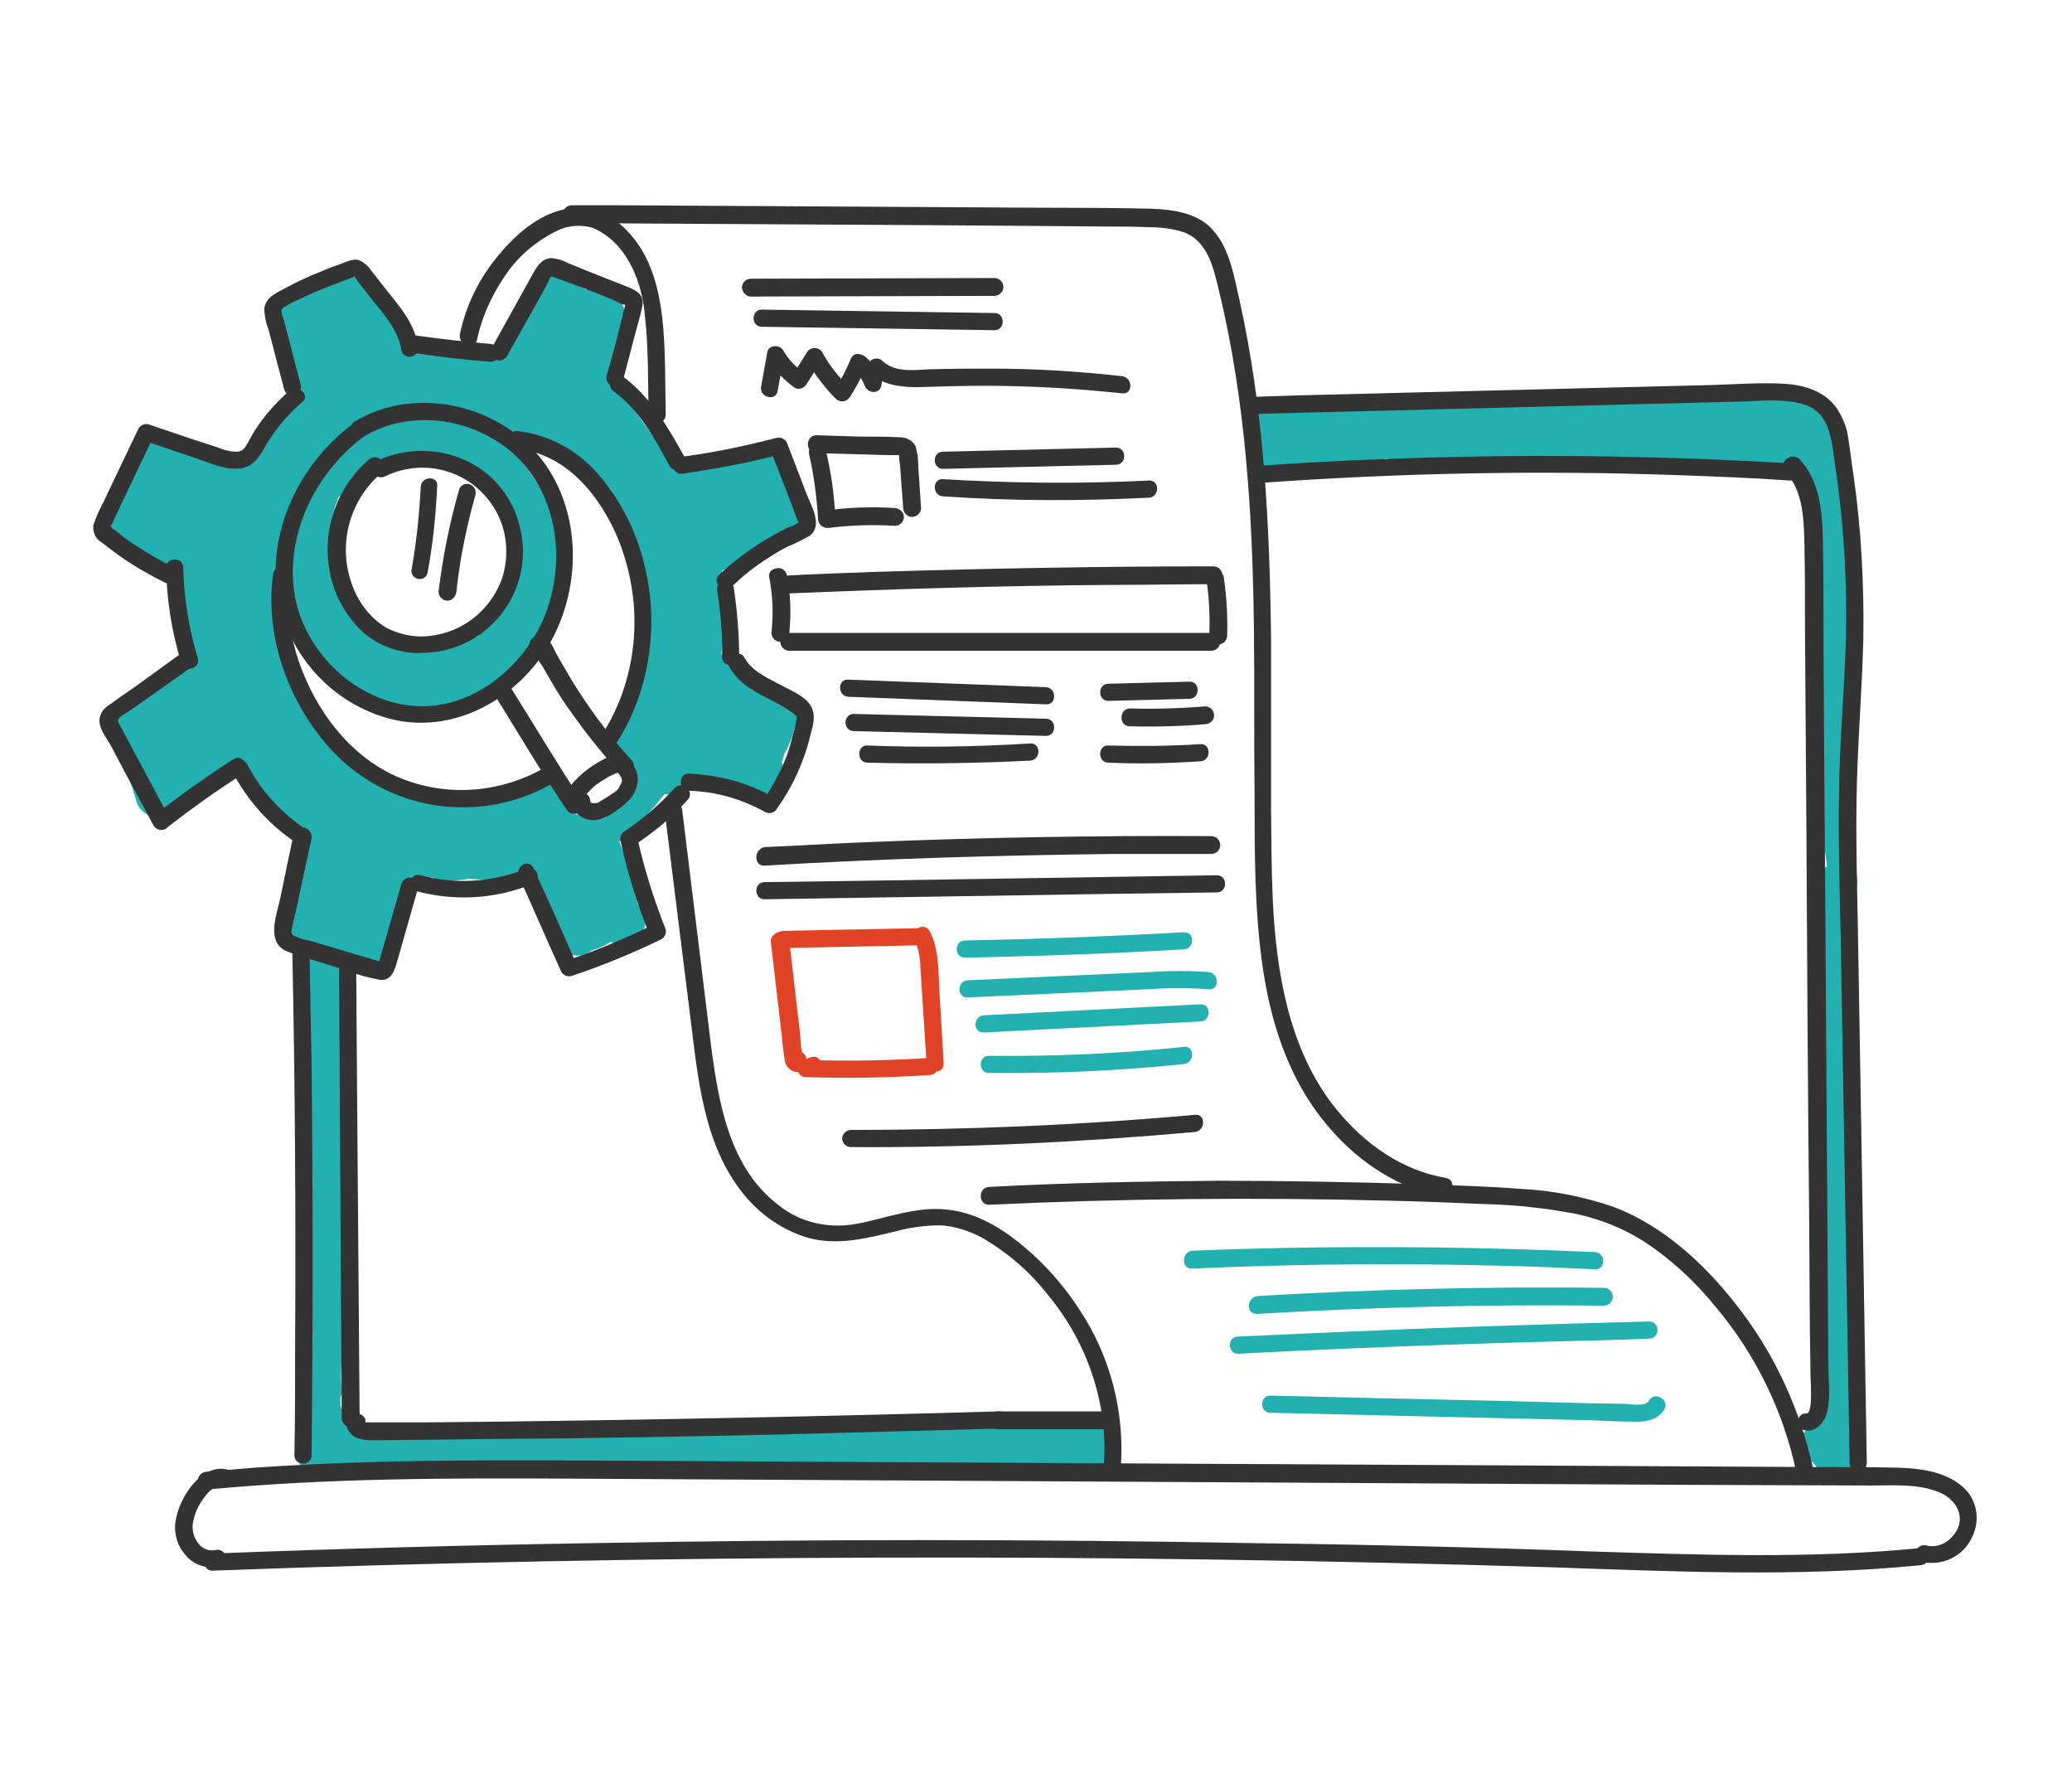 <?xml version="1.0" encoding="utf-8"?>
<!-- Generator: Adobe Illustrator 25.2.1, SVG Export Plug-In . SVG Version: 6.00 Build 0)  -->
<svg version="1.1" id="레이어_1" xmlns="http://www.w3.org/2000/svg" xmlns:xlink="http://www.w3.org/1999/xlink" x="0px"
	 y="0px" viewBox="0 0 301.9 259.1" style="enable-background:new 0 0 301.9 259.1;" xml:space="preserve">
<style type="text/css">
	.st0{fill:#23B0B0;}
	.st1{fill:#333333;}
	.st2{fill:#E14326;}
</style>
<g id="레이어_2_1_">
	<g id="레이어_1-2">
		<path class="st0" d="M161.7,210.5c0-0.3,0-0.6-0.2-0.8l-0.1-0.1c0.1-0.2,0.1-0.4,0.1-0.7c0-1.1-0.9-2.1-2.1-2.1
			c-4.5,0-9.1,0.1-13.6,0.4c-0.4,0-0.7,0.1-1,0.3c-9.2-0.1-18.3,0.2-27.5,0.7c-0.6-0.1-1.2-0.2-1.7-0.4c-0.9-0.3-1.8,0.1-2.3,0.9
			l-0.1,0.1c-16.3,0.2-32.7,0.3-49,0.6l-5.4,0.1c0-0.2-0.1-0.4-0.2-0.5c-0.3-0.5-0.7-0.8-1.3-1c-1-0.2-2-0.4-3-0.3
			c-0.7,0-1.4,0.1-2,0.2c-0.2-0.1-0.4-0.1-0.5-0.1c-0.2,0-0.4,0-0.6,0.1c-0.6-1-1.1-2-1.6-3.1c0-0.1,0-0.3,0-0.4c0-0.3,0-0.6,0-0.8
			c0.1-0.3,0.2-0.6,0.2-0.9c0-0.6-0.1-1.2-0.1-1.9c0.3-13.5,0.4-27.1,0.2-40.6c0-3-0.1-6-0.1-9c0.3-0.2,0.4-0.6,0.5-0.9
			c0-0.2,0-0.4,0.1-0.6l0,0c0-0.1,0-0.1,0-0.2c0.2-1.7,0.1-3.4-0.2-5c0-0.8,0-1.7-0.1-2.5c0-0.8-0.5-1.6-1.3-1.9
			c-0.1-0.3-0.3-0.6-0.5-0.8c0.8,0.3,1.7,0.6,2.6,0.7c0.7,1,1.9,1.4,3.1,1.1c1.3-0.4,2.2-1.6,2.1-2.9c0.1-0.2,0.3-0.3,0.4-0.5
			c1.3-2.1,1.7-4.9,2.4-7.3c0.2-0.6,0.4-1.2,0.5-1.8c1.2,0,2.4-0.2,3.5-0.8c1.5,0.8,3.2,0.5,4.9,0.3c0.1,0,0.3,0,0.4-0.1
			c2.9,0.3,5.9,0.2,8.7-0.4c1.2,3.6,2.8,7,4.8,10.2c0.8,1.4,2.6,1.8,4,1c0.2-0.1,0.3-0.2,0.4-0.3c1-0.3,2-0.7,2.9-1.3
			c0.2,0.1,0.4,0.2,0.6,0.3c0.6,0.2,1.2,0.2,1.8,0c0.9-0.2,1.7-0.8,2.2-1.7c0.8-1.4,0.5-3.1-0.7-4.1c-0.6-3-1.4-5.9-2.5-8.7
			c-0.1-0.1-0.1-0.3-0.2-0.4c2.4-2,4.6-4.3,6.6-6.9c0.1,0,0.3,0,0.4,0c0.6,0,1.1-0.2,1.5-0.6c0.7-0.6,1.4-1.3,2.1-2
			c1,0.4,2,0.7,3.1,0.7c1.1,0.1,2.4-0.1,3.5,0.3c0.5,0.2,0.9,0.5,1.5,0.7c0.1,0.8,0.7,1.5,1.5,1.8c1.1,0.3,2.2-0.4,2.6-1.5l1-2.5
			c0.2-0.5,0.2-1-0.1-1.5c0.1-0.3,0.2-0.6,0.3-1s0.3-0.7,0.5-1c0.3-0.7,0.5-1.3,0.8-2c0.1-0.2,0.2-0.6,0.2-0.8
			c0.1-0.1,0.2-0.1,0.3-0.2c0.9-0.9,1-2.3,0.1-3.3c-0.1-0.1-0.3-0.2-0.4-0.3c-0.5-0.3-1-0.4-1.6-0.3c0,0-0.1,0-0.1-0.1
			c-0.4-0.3-0.7-0.6-1-1c-0.6-1-1.9-1.3-2.8-0.7c0,0-0.1,0.1-0.1,0.1c-0.2,0-0.3,0-0.4,0.1c-1.5-1.4-2.8-3-4-4.7
			c-0.2-0.2-0.3-0.4-0.6-0.6c0.5-4.1,0.5-8.2,0.1-12.2l0.6-0.2c2.4-1.1,4.5-2.5,6.4-4.4c0.8-0.3,1.7-0.8,2.4-1.2
			c1.2,0.1,2.2-0.9,2.2-2c0-0.2,0-0.4-0.1-0.6c-0.6-1.9-1.3-3.7-2.2-5.5c-0.2-0.3-0.4-0.6-0.8-0.8c0.2-0.6,0-1.3-0.4-1.7
			c-0.5-0.7-1.4-1-2.2-0.8l-3.6,1c-0.5-0.2-1-0.3-1.4-0.2c-2.6,0.6-5.2,1-7.8,1.3h-0.1c-2.9-4.4-6-8.6-9.2-12.7
			c-0.1-0.1-0.2-0.2-0.3-0.3c0.6-2.5,1.3-4.9,1.9-7.4c0.1-0.3,0.1-0.7,0-1c0.7-0.9,0.4-2.2-0.5-2.9c-0.1,0-0.1-0.1-0.2-0.1
			c-1.2-0.6-2.5-1-3.7-1.4c-0.3-0.1-0.6-0.1-0.8,0c-1.1-0.6-2.2-1.2-3.2-1.8c-0.3-0.2-0.6-0.4-1-0.5c-1.2-0.3-2.3,0.5-2.6,1.7
			c-0.1,0.3-0.1,0.6,0,0.9c-2.8,2.7-4.9,5.9-6.4,9.4c0,0.1-0.1,0.2-0.1,0.3c-1.3-0.5-2.6-0.8-4-1.1c-2.4-0.4-4.9-0.3-7.3,0.1
			c-0.5-1.2-1.1-2.3-1.9-3.4c-0.8-1.2-1.8-2.2-2.9-3.2c-0.4-0.4-0.9-0.6-1.4-0.6l-0.8-1.6c-0.4-1-1-1.8-1.9-2.4
			c-1.1-0.6-2.5-0.5-3.5,0.2c-1.4,0.7-2.8,1.3-4.2,1.9c-0.7,0.1-1.3,0.4-1.9,0.7c-0.2,0.1-0.4,0.3-0.6,0.5h-0.1l-0.3,0
			c-0.1,0-0.2,0-0.3,0h-0.1l0,0l-0.5,0.2l0,0l-0.1,0l-0.4,0.3l0,0l0,0l0,0L40,44.7l0,0c0,0,0,0,0,0.1c-0.1,0.2-0.2,0.4-0.2,0.6l0,0
			l0,0l-0.1,0.6l0,0v0.1c0,0.1,0,0.2,0,0.3c0,0.1,0,0.2,0,0.3v0.1l0,0c0.1,0.1,0.2,0.4,0.2,0.5c0.1,0.1,0,0,0,0l0,0l0,0
			c0.1,0.1,0.3,0.3,0.3,0.4l0.1,0.1l0,0c0.1,0.1,0.3,0.3,0.4,0.3l0,0c0.1,0.1,0.2,0.1,0.3,0.2c0,0.2,0.1,0.4,0.1,0.6
			c0.8,3,1.6,6,2.3,9c-2.9,2.5-5.3,5.3-7.4,8.5c-0.5-0.2-1.1-0.2-1.7-0.1c-1.1,0.2-2.1,0.4-3.2,0.6l-1.3-0.6
			c-1.2-0.9-2.6-1.7-3.9-2.3c-0.9-0.4-2-0.4-2.9,0.2c-1.5-0.9-3.8-0.7-4.4,1.7c-0.1,0.3-0.1,0.6-0.2,0.8c0,0.2-0.1,0.4-0.1,0.6
			c-0.5,2.6-1.5,5.2-3,7.5c-0.7,1.2-0.5,2.6,0.5,3.6c3.1,2.5,6.2,4.9,9.4,7.3c0.4,0.3,0.8,0.6,1.1,0.9c0,2.9,0.2,5.8,0.6,8.7
			c0,0.2,0.1,0.4,0.1,0.6c-3.1,2.7-6.2,5.5-9.8,7.5c-1.4,0.8-1.8,2.6-1.1,4c1.6,3,2.9,6.2,3.8,9.4c0.5,1.6,2.1,2.5,3.7,2
			c0.7-0.2,1.3-0.7,1.7-1.3c0.1-0.2,0.2-0.3,0.3-0.5c0.4-0.1,0.8-0.2,1.2-0.4c2.7-1.7,5.4-3.4,8.1-5.2c2.5,4,5.3,7.8,9.1,10.4
			c-0.2,0.4-0.2,0.7-0.3,1.1l-0.1,1.6c-1.3,2.1-2,4.7-1.7,7.2c0,0.3,0.1,0.6,0.2,0.8c-0.5,0.6-0.8,1.5-0.7,2.3
			c0.1,1.3,0.9,2.4,2.2,2.8c0.4,0.2,0.8,0.3,1.2,0.5c-0.8,0.5-1.3,1.4-1,2.4c1.9,12.9-1.2,26,0.5,38.9c0,0.2,0.1,0.5,0.2,0.7
			c0,5.5,0.2,11.1,0.4,16.6c-0.3,0.4-0.4,0.8-0.4,1.2c-0.2,3.1-0.1,6.3,0.2,9.4c-0.2,0.5-0.4,1.1-0.5,1.7l-0.1,0.6
			c-0.1,0.2-0.2,0.4-0.3,0.6c-0.2,0.5-0.3,1-0.4,1.5c-0.1,0.3-0.1,0.6,0,0.8c0,0.3,0.1,0.5,0.3,0.8c0.1,0.2,0.3,0.4,0.5,0.6
			c0.2,0.2,0.4,0.3,0.7,0.4l0.6,0.1c0.4,0,0.7-0.1,1.1-0.3l0.3-0.3c0.4,0.2,0.8,0.3,1.2,0.4c1.1,0,2.3,0,3.4-0.1l4.2-0.1
			c5.3-0.1,10.5-0.2,15.8-0.3c10.5-0.1,20.9-0.3,31.4-0.4l17.8-0.2c0.4,0.5,0.9,0.7,1.5,0.7c11.7,0.4,23.4,0.2,35.1-0.6l0.2,0.2
			c0,0.2,0.1,0.4,0.2,0.6c0.1,0.3,0.2,0.5,0.4,0.7c0.2,0.2,0.4,0.4,0.7,0.4c0.3,0.1,0.5,0.2,0.8,0.2c0.6,0,1.1-0.2,1.5-0.6l0.3-0.4
			c0.2-0.3,0.3-0.7,0.3-1.1L161.7,210.5z M43.7,102.1c-0.2-0.4-0.4-0.8-0.8-1c-0.7-2-1.1-4.1-1.3-6.3c-0.4-5.9-0.4-11.9,0.8-17.7
			c0.1-0.6,0.1-1.2-0.1-1.8c0.2-0.6,0.5-1.1,0.7-1.7c1.4-3,3-5.9,4.9-8.6c0.4,0,0.7-0.1,1-0.3c5.1-3.7,11.3-5.5,17.6-5.1
			c0.6,0.2,1.3,0.4,1.9,0.6l0.8,0.3l0.6,0.2c0.5,0.2,1,0.4,1.5,0.7c1,0.5,2,1.1,3,1.7c0.5,0.3,1,0.6,1.5,1l0.7,0.5l0.3,0.2L77,65
			c0.7,0.6,1.7,0.8,2.5,0.4c1.6,0.8,3.2,1.6,4.7,2.6c1.7,1,3.3,2.1,4.8,3.4c0.6,2.1,1.4,4,2.4,5.9c0.6,1.3,1.3,2.5,1.9,3.8
			c0.2,0.4,0.4,0.8,0.6,1.2c-0.4,3.1-0.5,6.3-0.2,9.4c0.1,1.1,0.2,2.2,0.4,3.4c-0.3,0.3-0.4,0.6-0.5,1c-0.5,2-1,4.1-1.5,6.1
			c-0.1,0.6-0.3,1.3-0.6,1.8c-0.2,0.1-0.3,0.2-0.5,0.3c-0.5,0.3-0.9,0.6-1.2,1.1c-1.1,1.7-0.4,3.7,0.9,5c0.6,0.6,1.2,1.2,1.7,1.8
			l0,0c-0.1,0.3-0.1,0.6-0.1,0.9c0,0.4,0.1,0.9,0.3,1.2c-1.1,1-2.2,1.9-3.4,2.8c-0.7,0.5-1.1,1.2-1,2.1L88,119
			c-0.3-0.3-0.7-0.5-1.1-0.6c-0.8-0.2-1.6-0.1-2.3,0.3l-0.2,0.1c-0.1-0.1-0.3-0.1-0.5-0.2l-0.5-0.1c-0.2-0.5-0.5-1-0.9-1.4
			c0.3-1,0-2.1-0.8-2.9c-1.1-1-2.8-1.1-3.9-0.2c-0.6,0-1.2,0.3-1.6,0.8c-1,0.2-1.8,0.7-2.5,1.5c-0.2,0.2-0.3,0.3-0.4,0.5
			c-3,0.1-6-0.2-9-0.8c-3.2-0.7-6.5-2.5-9.8-2.7C51.2,109.3,47.6,105.6,43.7,102.1z"/>
		<path class="st0" d="M78.6,70.9c-2.6-4.3-6.7-8.9-11.9-10c-0.7-0.2-1.4,0-1.9,0.5c-1.1-0.4-2.3-0.7-3.5-0.8
			c-5-0.3-9.5,2.8-12.8,6.3c-0.3,0.3-0.5,0.7-0.6,1.2c-0.3,0.3-0.7,0.7-1,1c-0.3,0.3-0.5,0.7-0.6,1.1c-0.1,0-0.2,0.1-0.3,0.2
			c-0.2,0-0.3,0.1-0.5,0.2c-1.3,0.7-2.1,2-2.3,3.4c-0.4,1.6-0.6,3.2-0.7,4.8c-0.1,1.3-0.1,2.6,0,3.9c-0.4,1.8-0.3,3.7,0.3,5.4
			c0.8,2.3,1.7,4.6,2.9,6.7c0,0,0,0,0,0.1c0,0.1,0.1,0.3,0.2,0.4c2.7,5.4,8.8,8,14.6,8.2c6.3,0.3,12.7-2.2,16.6-7.2
			c2.1-2.6,3.3-5.8,3.6-9.2c0.3-0.3,0.6-0.6,0.7-1C82.4,80.7,81.4,75.4,78.6,70.9z M74.9,84.5c-0.2,0.7-0.5,1.4-0.8,2
			c-1,1.7-2.3,3.1-3.9,4.2c-4.1,2.7-9.2,3.7-14,2.6c-0.4-0.1-0.7-0.1-1.1,0c-3.1-2.7-5.4-6.2-6.6-10.2c0-0.2,0-0.4,0-0.6
			c-0.8-3.3-0.5-6.8,0.8-10c0-0.1,0-0.1,0-0.1c0.3-0.1,0.5-0.3,0.7-0.5c0.5-0.6,1-1.1,1.6-1.6c0.3-0.3,0.6-0.5,0.8-0.7l0.4-0.3
			l0.2-0.2c1-0.7,2.1-1.4,3.2-2c0.7,0.3,1.4,0.3,2.1,0c0.9-0.4,1.8-0.6,2.7-0.7l0.3,0.1c0.9,0.2,1.9,0.3,2.8,0.3
			c0.4,0,0.7-0.1,1-0.3c0.7,0.1,1.5,0.3,2.2,0.5c1.1,0.6,2.1,1.2,3,2c-0.1,0.6,0.2,1.1,0.6,1.5c0.4,0.3,0.8,0.7,1.2,1
			c0.2,0.2,0.4,0.4,0.5,0.6l0.3,0.4c0.3,0.4,0.6,0.8,0.8,1.2c0.1,0.2,0.2,0.5,0.4,0.7l0.1,0.3c0,0.2,0,0.3,0.1,0.5l0.3,1
			c0.1,0.2,0.2,0.4,0.3,0.6c0.1,0.4,0.2,0.7,0.2,1.1v0.1l0.1,0.5c0,0.3,0.1,0.6,0.1,0.9c0,0.3,0,0.4,0,0.6
			C73.9,81.3,73.8,83.2,74.9,84.5z"/>
		<path class="st0" d="M271.3,211.8c-0.1-0.3-0.3-0.7-0.5-0.9l-0.3-0.3c-0.1-0.1-0.1-0.1-0.2-0.2c0-0.7-0.1-1.4-0.2-2.2
			c-0.2-1.4-0.3-2.8-0.4-4.3c-0.2-2.8-0.3-5.6-0.4-8.4c-0.1-5.4,0.2-10.9,0.4-16.3c0.2-5.6,0.3-11.2-0.1-16.8
			c-0.2-2.8-0.5-5.5-0.6-8.3c-0.1-2.8,0-5.3,0.1-8c0.3-5.2,0.7-10.4,0.1-15.6c1-0.4,1.6-1.4,1.4-2.5c-0.8-5-1.3-10.1-1.3-15.2
			c0.2-0.3,0.3-0.6,0.3-1c0.6-6.5,0.8-13.1,0.5-19.6c0.6-3.2,0.5-6.5-0.3-9.7c-0.1-0.3-0.2-0.6-0.5-0.8l0.1-0.6c0-0.3,0-0.7-0.2-0.9
			c0-0.6-0.1-1.2-0.1-1.9c0-0.1,0-0.2,0-0.3c0.4-0.5,0.5-1.2,0.4-1.8c-0.1-0.6-0.2-1.2-0.3-1.7c-0.1-0.3-0.2-0.6-0.4-0.8
			c-0.1-1.2-0.2-2.4-0.4-3.6c0-1.1-0.2-2.3-0.5-3.4c-0.2-1.4-0.5-2.9-0.8-4.3c0-0.2-0.1-0.4-0.2-0.5c0-0.3-0.1-0.6-0.2-0.9
			c-0.2-0.7-0.7-1.3-1.5-1.5c-0.6-0.1-1.1-0.8-1.7-1.1c-0.9-0.4-1.9-0.6-2.9-0.6c-2.1,0-4.3,0.1-6.4,0.2l-10.6,0.4
			c-0.2,0-0.4-0.1-0.6-0.1l-2.2,0.2c-0.2,0-0.4,0.1-0.6,0.2c-9-0.2-18.1-0.1-27.1,0.3c-0.3-0.2-0.7-0.3-1.1-0.3l-13.8,0.7
			c-4.3,0.2-8.8,0.7-13,0h-0.2h-0.1l0,0c-0.2,0-0.4-0.1-0.6-0.1c-2.1-0.2-2.7,2.9-1.2,3.9c-0.1,0.3-0.2,0.5-0.2,0.8
			c0,0.7,0,1.5,0.1,2.2c0,0.1,0,0.3-0.1,0.4c0,0.4,0.1,0.9,0.4,1.2c0.3,1.1,1.5,1.7,2.6,1.5c4-1,8-1.6,12.1-2
			c1.4-0.2,2.8-0.3,4.2-0.5c0.4,0.3,0.8,0.5,1.3,0.4c15.3-0.3,30.6-0.2,45.9,0.5c4.2,0.2,8.4,0.4,12.6,0.6l0.3,0.5
			c0.3,0.6,0.9,1,1.6,1c0.1,0.5,0.1,0.9,0.2,1.3c0,0.2,0.1,0.5,0.2,0.7c0.3,2.2,0.4,4.4,0.6,6.6c-0.3,9.5-0.6,19.1-0.9,28.6
			c-0.1,0.8,0.4,1.5,1.2,1.8c-0.1,5.8,0.2,11.7,1,17.4c-1,0.4-1.6,1.5-1.3,2.5c1,5.2,0.6,10.5,0.3,15.7c-0.2,2.7-0.3,5.3-0.3,8
			s0.3,5.5,0.6,8.2c0.9,10.8,0,21.5-0.1,32.3c0,3,0,6,0.2,9c0.1,1.4,0.2,2.8,0.4,4.2c-0.5,0.2-0.9,0.5-1.2,0.9
			c-0.1,0.1-0.1,0.3-0.2,0.4c-0.5,0.2-0.9,0.5-1.3,0.8c-0.7,0.6-1,1.4-1.1,2.2c0,1,0.5,1.8,1.3,2.3c0.2,0.1,0.4,0.2,0.6,0.3
			c0.4,0.6,1,1.1,1.6,1.4c0.4,0.2,0.9,0.3,1.3,0.3c0.5,0,0.9-0.3,1.2-0.6c0.1-0.1,0.2-0.2,0.3-0.4c0.1,0,0.1,0.1,0.2,0.1
			c0.3,0.1,0.5,0.2,0.8,0.2c0.3,0,0.6,0,0.8-0.2c0.3-0.1,0.5-0.2,0.7-0.4l0.3-0.4c0.2-0.3,0.3-0.7,0.3-1.1L271.3,211.8z"/>
		<path class="st1" d="M34,214.4c-4-2-7.6,3.2-8.3,6.6c-0.5,2,0,4,1.3,5.5c1.2,1.5,3.2,2.1,5,1.7c0.7-0.2,1.1-0.9,0.9-1.5
			c-0.2-0.7-0.9-1.1-1.5-0.9c-1,0.2-2-0.2-2.6-1.1c-0.7-0.9-0.9-2.2-0.6-3.3c0.3-1.4,1-2.6,1.9-3.7c0.6-0.7,1.7-1.7,2.6-1.2
			c0.6,0.3,1.3,0.1,1.7-0.5C34.8,215.5,34.6,214.8,34,214.4L34,214.4z"/>
		<path class="st1" d="M30,217c17.8-1.7,35.8-1.7,53.6-1.6c18,0.1,36,0.2,54.1,0.3l53.8,0.3l54.1,0.3l26.9,0.1c3.3,0,7-0.3,10.1,1
			c2.8,1.2,4.1,4.2,1.7,6.6c-0.9,1-2.4,1.5-3.7,1.1c-0.7-0.1-1.3,0.3-1.5,1c-0.1,0.6,0.2,1.2,0.8,1.4c3,0.7,6.1-0.7,7.4-3.5
			c1.4-2.7,0.7-6-1.8-7.8c-2.5-1.9-5.9-2.3-8.9-2.4c-4.6-0.1-9.2-0.1-13.7-0.1l-56.6-0.3l-56.6-0.3l-56.6-0.3
			c-18.6-0.1-37.4-0.3-56,1c-2.4,0.2-4.7,0.4-7.1,0.6C28.4,214.6,28.4,217.2,30,217L30,217z"/>
		<path class="st1" d="M31,228.8c32.4-1.2,64.9-1.8,97.3-1.9c32.5-0.1,64.9,0.4,97.4,1.4c18,0.6,36.2,1.5,54.2-0.3
			c1.6-0.2,1.6-2.7,0-2.5c-16,1.6-32.2,1-48.2,0.5c-16.2-0.6-32.4-1-48.6-1.2c-32.4-0.6-64.9-0.6-97.3,0
			c-18.2,0.3-36.4,0.8-54.6,1.5C29.4,226.4,29.4,228.9,31,228.8L31,228.8z"/>
		<path class="st1" d="M43.8,56l-2.5-9.6c-0.2-0.3-0.2-0.7-0.3-1.1c0.1-0.3,0.1-0.3,0.3-0.5c0.7-0.4,1.3-0.8,2.1-1.1
			c1.4-0.7,2.8-1.3,4.3-1.9c0.7-0.3,1.4-0.5,2.1-0.8l1.1-0.4c0,0,1-0.3,0.6-0.4c0.2,0,0.6,0.8,0.8,1l0.7,0.9l1.5,1.9
			c1.7,2.1,3.6,4.3,4,7.1c0.2,0.7,0.9,1,1.6,0.8c0.6-0.2,1-0.9,0.8-1.5c-0.5-3.5-3-6.1-5.1-8.8L54,39.3c-0.4-0.6-1-1.1-1.7-1.4
			c-0.9-0.3-1.9,0.3-2.8,0.6s-1.7,0.6-2.6,1c-1.8,0.7-3.5,1.5-5.2,2.4c-1.3,0.7-3.1,1.4-3.2,3.2c0.1,1,0.2,1.9,0.6,2.8l0.7,2.7
			l1.6,6.1C41.8,58.2,44.2,57.6,43.8,56L43.8,56z"/>
		<path class="st1" d="M42.2,56.9c-1.5,1.3-2.9,2.8-4.1,4.4c-0.6,0.8-1.1,1.6-1.6,2.5c-0.5,0.8-0.8,1.9-1.9,2c-1,0-1.9-0.2-2.8-0.6
			l-3.4-1.1l-6.8-2.3c-0.5-0.1-1.1,0.1-1.4,0.6l-3.4,7.1l-1.7,3.6c-0.6,1.1-1.1,2.2-1.5,3.4c-0.1,1,0.3,2,1.2,2.5
			c0.9,0.7,1.8,1.4,2.8,2.1c2,1.4,4.1,2.6,6.3,3.7c1.4,0.7,2.7-1.4,1.3-2.2c-1.8-0.9-3.5-1.9-5.2-3c-0.8-0.5-1.7-1.1-2.4-1.7
			c-0.4-0.3-0.8-0.7-1.2-0.9c-0.2-0.2-0.3-0.4-0.3-0.2c0-0.2,0.4-0.8,0.4-0.9l5.8-12.2L21,64.2l7.4,2.5c2.1,0.7,4.6,1.9,6.8,1.5
			c2.3-0.4,3-2.6,4.2-4.4c1.3-1.9,2.8-3.7,4.6-5.2C45.3,57.7,43.5,55.9,42.2,56.9L42.2,56.9z"/>
		<path class="st1" d="M24.2,82.7c0.1,4.7,0.8,9.3,2.2,13.8c0.5,1.6,2.9,0.9,2.4-0.7c-1.3-4.3-2-8.7-2.1-13.1
			C26.7,81.1,24.2,81.1,24.2,82.7z"/>
		<path class="st1" d="M26.5,95.1l-6.9,5c-1.3,0.9-2.5,1.7-3.7,2.6c-0.9,0.5-1.5,1.5-1.4,2.5c0.1,1.2,1.1,2.4,1.7,3.5l2,3.8l4.2,7.8
			c0.4,0.6,1.2,0.8,1.8,0.4c0.1,0,0.1-0.1,0.2-0.2c3.5-2.7,7.1-5.3,10.9-7.7c1.4-0.8,0.1-3.1-1.3-2.2c-3.9,2.5-7.7,5.2-11.4,8.1
			l2,0.3l-7.1-13.3c-0.1-0.2-0.3-0.5-0.3-0.7c0-0.4-0.2,0.2,0.1-0.3s1.1-0.8,1.5-1.1l3-2.1l6.2-4.4C29.1,96.4,27.8,94.2,26.5,95.1
			L26.5,95.1z"/>
		<path class="st1" d="M33.9,112.5c2.1,4,5.2,7.5,9,10.1c0.6,0.3,1.4-0.1,1.6-0.7c0.2-0.5,0.1-1.1-0.4-1.4c-3.4-2.4-6.2-5.5-8.1-9.2
			c-0.4-0.6-1.1-0.8-1.7-0.4C33.8,111.1,33.6,111.9,33.9,112.5L33.9,112.5z"/>
		<path class="st1" d="M42.8,121.4l-2,9.6c-0.5,2.3-2,6.1,0.8,7.5c1.4,0.6,2.8,1,4.2,1.4l4.8,1.5c1.5,0.6,3,1,4.6,1.3
			c1.7,0.3,2.2-1.1,2.6-2.4l3.1-10.9c0.2-0.7-0.2-1.4-0.9-1.5c-0.6-0.2-1.3,0.2-1.5,0.8l-2.9,10.1c-0.1,0.4-0.2,0.7-0.3,1.1
			c-0.2,0.4-0.2,0.5,0.1,0.2l-0.6-0.2l-2.4-0.7l-5-1.5l-2.4-0.7c-0.8-0.1-1.5-0.4-2.2-0.7c-0.5-0.3-0.3-0.9-0.2-1.4
			c0.2-0.8,0.4-1.8,0.6-2.6l2.2-10.2C45.6,120.5,43.2,119.8,42.8,121.4L42.8,121.4z"/>
		<path class="st1" d="M60.6,129.8c5.6,1.5,11.5,1.2,16.9-1c0.6-0.2,1-0.9,0.8-1.5c-0.2-0.7-0.9-1-1.5-0.8c-4.9,2-10.4,2.4-15.5,1
			c-0.7-0.2-1.4,0.2-1.5,0.9C59.5,129,59.9,129.7,60.6,129.8L60.6,129.8z"/>
		<path class="st1" d="M75.6,127.7c2.1,4.6,4.1,9.3,6.2,13.9c0.3,0.5,0.9,0.7,1.4,0.6c4.5-1.5,8.9-3.3,13.2-5.4
			c0.5-0.3,0.7-0.9,0.6-1.4c-1.7-4.3-3.1-8.7-4.1-13.2c-0.4-1.6-2.8-0.9-2.4,0.7c1,4.5,2.4,8.9,4.1,13.2l0.6-1.4
			c-4.1,2-8.3,3.8-12.6,5.2l1.4,0.6c-2-4.7-4.1-9.3-6.2-13.9C77.1,124.9,75,126.2,75.6,127.7L75.6,127.7z"/>
		<path class="st1" d="M92.3,123.2c2.9-1.9,5.6-4.1,7.9-6.7c0.5-0.5,0.4-1.3-0.1-1.8c-0.5-0.4-1.2-0.4-1.7,0
			c-2.2,2.4-4.7,4.6-7.4,6.4c-0.6,0.3-0.8,1.1-0.5,1.7C90.8,123.4,91.6,123.6,92.3,123.2C92.2,123.2,92.3,123.2,92.3,123.2
			L92.3,123.2z"/>
		<path class="st1" d="M104.5,86.1c0.5,3.2,0.8,6.4,0.7,9.6c0,1.6,2.5,1.6,2.5,0c0-3.4-0.3-6.8-0.8-10.2c-0.2-0.6-0.9-1-1.5-0.8
			C104.7,84.9,104.3,85.5,104.5,86.1L104.5,86.1z"/>
		<path class="st1" d="M106.3,97.2c2.1,3.7,6.3,4.4,9.4,6.8c0.5,0.4,0.4,0.5,0.3,1.1c-0.1,0.6-0.2,1.1-0.4,1.7
			c-0.3,1.1-0.6,2.3-1,3.4c-0.9,2.3-2.1,4.5-3.5,6.5l1.7-0.5c-3.8-2.2-8-3.3-12.4-3.5c-1.6-0.1-1.6,2.5,0,2.5
			c3.9,0.1,7.7,1.2,11.1,3.1c0.6,0.3,1.4,0.1,1.7-0.5c1.5-2.1,2.8-4.5,3.7-6.9c0.5-1.3,0.9-2.6,1.2-3.9c0.3-1.1,0.7-2.4,0.3-3.6
			c-0.6-1.9-3.4-2.9-5-3.8c-1.9-1-3.9-1.9-5-3.9C107.6,94.5,105.4,95.7,106.3,97.2L106.3,97.2z"/>
		<path class="st1" d="M99.5,69c4.8-0.7,9.6-1.6,14.2-2.8l-1.5-0.8l2.5,6.4l1.2,3.2c0.1,0.3,0.2,0.6,0.3,0.8c0,0.1,0.1,0.2,0.1,0.3
			c0.1,0.2,0.1,0.2-0.1,0.1c-0.4,0.3-0.9,0.5-1.3,0.6c-3.7,1.8-7.1,4.1-10.1,6.9c-1.2,1.1,0.6,2.9,1.8,1.8c1.6-1.6,3.4-3,5.3-4.2
			c0.9-0.6,1.9-1.2,2.9-1.7c1.1-0.4,2.1-1,3.1-1.5c2.1-1.5,0.3-4.4-0.4-6.2l-2.8-7.3c-0.2-0.6-0.9-1-1.6-0.8
			c-4.7,1.2-9.4,2.2-14.2,2.8c-0.7,0.2-1,0.9-0.8,1.5C98.3,68.8,98.9,69.1,99.5,69L99.5,69z"/>
		<path class="st1" d="M60.2,51.4c3.8,0.6,7.5,1,11.3,1.3c0.7,0,1.3-0.6,1.3-1.3c0-0.7-0.6-1.2-1.3-1.3c-3.6-0.3-7.1-0.7-10.7-1.2
			c-0.7-0.2-1.3,0.2-1.6,0.8C59.2,50.5,59.5,51.2,60.2,51.4L60.2,51.4z"/>
		<path class="st1" d="M73.8,52l4.6-8.2l1.1-2c0.2-0.3,0.6-1.4,0.8-1.5s0.8,0.3,1,0.3l1.1,0.4l2.2,0.8l4.3,1.7L90,44
			c0.3,0.2,0.7,0.4,1.1,0.4l0.3,0.1c-0.2-0.6-0.3-0.6-0.3-0.1c-0.1,0.4-0.2,0.8-0.3,1.2c-0.7,3-1.5,6-2.4,9.1
			c-0.2,0.7,0.2,1.4,0.9,1.5c0.7,0.2,1.4-0.2,1.5-0.9c0.5-1.9,1-3.8,1.5-5.7c0.4-1.7,1-3.4,1.3-5.1c0.3-2-1.5-2.4-2.9-3l-5.3-2.1
			l-2.7-1.1c-0.7-0.4-1.5-0.6-2.3-0.7c-1.7,0-2.4,1.7-3.1,2.9l-5.6,10.1c-0.4,0.6-0.2,1.4,0.4,1.7C72.6,52.7,73.4,52.5,73.8,52
			L73.8,52z"/>
		<path class="st1" d="M89.4,57c3.7,2.7,6,6.8,8.1,10.8c0.8,1.4,2.9,0.2,2.2-1.3c-2.4-4.3-4.9-8.7-9-11.7c-0.6-0.3-1.3-0.1-1.7,0.5
			C88.7,55.9,88.9,56.6,89.4,57L89.4,57z"/>
		<path class="st1" d="M42.6,139.1C43,158,43.1,177,43,196c0,5.3,0,10.7-0.1,16c0,1.6,2.5,1.6,2.5,0c0.2-19,0.2-37.9,0-56.9
			c-0.1-5.4-0.2-10.7-0.3-16C45.1,137.5,42.6,137.5,42.6,139.1L42.6,139.1z"/>
		<path class="st1" d="M49.4,140.7l0.3,51.3l0.1,14.6c0,0.7,0.6,1.3,1.3,1.3s1.3-0.6,1.3-1.3L52,155.2l-0.1-14.6
			c0-0.7-0.6-1.3-1.3-1.3S49.4,140,49.4,140.7L49.4,140.7z"/>
		<path class="st1" d="M50.8,206.4c-0.6,0.9-0.3,2,0.5,2.6c0,0,0.1,0.1,0.1,0.1c1.1,0.8,2.4,0.7,3.7,0.7l9.6-0.1
			c6.5-0.1,13.1-0.1,19.6-0.2c13.1-0.2,26.1-0.4,39.2-0.8c7.4-0.2,14.7-0.4,22.1-0.6c1.6,0,1.6-2.6,0-2.5
			c-24.5,0.7-48.9,1.2-73.4,1.5l-10.4,0.1h-5h-2.5c-0.3,0-0.7,0-1,0c-0.1,0-0.3-0.1-0.4-0.2c-0.3-0.3-0.3-0.1,0.1,0.6
			C54,206.4,51.8,205.2,50.8,206.4L50.8,206.4z"/>
		<path class="st1" d="M96.8,117.8l3.8,30.5c1.1,8.8,1.9,18.4,7.7,25.6c2.4,3,5.7,5.3,9.4,6.4c4.3,1.2,8.5,0.1,12.7-0.9
			c2.2-0.6,4.4-0.9,6.6-0.9c2.1,0.1,4.2,0.8,6.1,1.8c3.6,2.1,6.8,4.8,9.4,8.1c5.9,7,9.1,16.2,8.3,25.4c-0.2,1.6,2.4,1.6,2.5,0
			c0.6-8.1-1.5-16.2-6-23c-2.2-3.4-4.9-6.5-8-9.1c-3.3-2.8-7.1-5.1-11.4-5.5c-4.5-0.5-8.8,1.3-13.2,2.1c-4,0.7-8.1-0.2-11.2-2.7
			c-7.2-5.4-8.8-14.9-9.9-23.3c-1.4-11.4-2.8-22.8-4.2-34.3C99.2,116.2,96.6,116.2,96.8,117.8L96.8,117.8z"/>
		<path class="st1" d="M145.3,208.2h15.8c0.7,0,1.3-0.6,1.3-1.3c0-0.7-0.6-1.3-1.3-1.3h-15.8c-0.7,0-1.3,0.6-1.3,1.3
			C144.1,207.6,144.6,208.2,145.3,208.2z"/>
		<path class="st1" d="M144.1,175.5c19.3-0.9,38.7-1.1,58-0.6c4.8,0.1,9.6,0.3,14.3,0.5c4.4,0.1,8.8,0.6,13.1,1.4
			c4.2,0.9,8.2,2.6,11.7,5.2c3.3,2.4,6.2,5.2,8.8,8.4c5.8,6.9,9.8,15.1,11.7,23.9c0.4,1.6,2.8,0.9,2.4-0.7
			c-1.8-8-5.2-15.6-10.1-22.2c-4.9-6.6-11.3-12.8-19.2-15.7c-4.2-1.4-8.7-2.3-13.1-2.5c-4.8-0.4-9.6-0.5-14.4-0.7
			c-9.9-0.3-19.8-0.5-29.7-0.5c-11.2,0.1-22.3,0.3-33.5,0.9C142.5,173,142.5,175.5,144.1,175.5L144.1,175.5z"/>
		<path class="st1" d="M69.5,49.5c0.7-3.3,2.1-6.4,4-9.2c1.9-2.9,4.6-5.2,7.7-6.7c1.6-0.8,3.5-0.9,5.2-0.4c1.6,0.7,3,1.8,4.1,3.2
			c2.2,2.8,3.2,6.4,3.5,9.9c0.5,4.7,0.4,9.4,0.5,14.1c0,1.6,2.5,1.6,2.5,0c-0.1-4.7,0-9.5-0.5-14.1c-0.5-4.1-1.5-8.2-4.1-11.5
			s-6.1-5.3-10.2-4.3c-3.8,0.8-7.1,3.7-9.5,6.6c-2.8,3.3-4.8,7.3-5.7,11.6C66.8,50.4,69.2,51.1,69.5,49.5z"/>
		<path class="st1" d="M210.7,171.6c-6.4-1.1-11.8-4.9-15.9-9.9c-4.6-5.6-7-12.6-8.2-19.6c-1.4-7.9-1.3-16-1.4-24
			c0-8.4,0-16.7,0-25.1c-0.2-16.5-1-33.1-4.6-49.3c-0.8-3.4-1.4-7.4-3.8-10.1c-2.2-2.6-5.9-3.1-9.2-3.2c-8.6-0.2-17.2-0.1-25.8-0.2
			l-52-0.3l-6.5,0c-0.7,0-1.3,0.6-1.3,1.3c0,0.7,0.6,1.3,1.3,1.3l52,0.3l25.9,0.2c2.1,0,4.1,0,6.2,0.1c1.7,0,3.4,0.2,5,0.7
			c3.6,1.3,4.4,5.2,5.2,8.5c3.9,16.1,4.9,32.7,5.1,49.1c0.1,8.3,0,16.6,0.1,24.9c0,8,0,16.1,1.1,24c1,7.3,3.1,14.5,7.2,20.6
			c3.6,5.3,8.5,9.7,14.5,12.1c1.5,0.6,3,1,4.6,1.2C211.6,174.3,212.3,171.9,210.7,171.6L210.7,171.6z"/>
		<path class="st1" d="M109.4,43.2l35.5-0.1c0.7,0,1.3-0.6,1.3-1.3c0-0.7-0.6-1.3-1.3-1.3l-35.5,0.1c-0.7,0-1.3,0.6-1.3,1.3
			C108.2,42.6,108.7,43.2,109.4,43.2z"/>
		<path class="st1" d="M111,47.6l33.9,0.5c1.6,0,1.6-2.5,0-2.5L111,45.1C109.4,45.1,109.4,47.6,111,47.6z"/>
		<path class="st1" d="M113.3,57l0.9-5l-2.3,0.3c1,1.7,2.4,3.1,3.9,4.2c0.6,0.3,1.3,0.1,1.7-0.5l2.2-3.5h-2.2c1.2,2,2.6,3.9,4.3,5.6
			c0.5,0.5,1.3,0.5,1.8,0c0.1-0.1,0.1-0.1,0.2-0.2c0.9-1.4,1.7-2.9,2.4-4.5l-2,0.3c0.8,0.6,1.4,1.5,1.8,2.5c0.4,1.1,2.1,1.3,2.4,0
			l0.5-2.4l-2.1,0.6c1.9,1.7,4.4,2,6.9,2c3.3-0.1,6.6-0.2,9.8-0.2c6.7,0,13.4,0.4,20,1.1c1.6,0.2,1.6-2.3,0-2.5
			c-6.3-0.7-12.6-1.1-18.8-1.1c-3.1,0-6.2,0-9.3,0.1c-2.2,0.1-5,0.5-6.8-1.2c-0.5-0.5-1.3-0.5-1.8,0c-0.1,0.1-0.2,0.3-0.3,0.5
			l-0.5,2.4h2.4c-0.4-1.4-1.3-2.7-2.4-3.6c-0.6-0.4-1.6-0.6-2,0.3c-0.6,1.5-1.4,3-2.3,4.5l2-0.3c-1.5-1.5-2.9-3.2-3.9-5.1
			c-0.4-0.6-1.2-0.8-1.8-0.4c-0.2,0.1-0.3,0.2-0.4,0.4l-2.2,3.5l1.7-0.5c-1.2-0.9-2.3-2-3-3.3c-0.5-0.8-2.1-0.8-2.3,0.3l-0.9,5
			C110.6,57.9,113,58.5,113.3,57L113.3,57z"/>
		<path class="st1" d="M118.9,66l10.6,0.3h1.2c0.1,0,0.3,0,0.4,0c-0.2,0,0-0.3-0.1-0.1c0,0.4,0,0.8,0.1,1.2l0.1,1.2l0.4,5.4
			c0,0.7,0.6,1.3,1.3,1.3c0.7,0,1.3-0.6,1.3-1.3l-0.4-6c0-1-0.1-2-0.4-3c-0.4-0.8-1.3-1.3-2.2-1.3c-2-0.1-3.9-0.1-5.9-0.1l-6.3-0.2
			C117.3,63.4,117.3,66,118.9,66L118.9,66z"/>
		<path class="st1" d="M117.9,66.2c0.7,3.1,1.1,6.2,1.3,9.4c0,0.7,0.6,1.3,1.3,1.3c0.1,0,0.2,0,0.3,0c3.2-0.4,6.4-0.5,9.6-0.3
			c0.7,0,1.3-0.6,1.3-1.3c0-0.7-0.6-1.2-1.3-1.3c-3.4-0.2-6.9-0.1-10.3,0.4l1.6,1.2c-0.1-3.4-0.6-6.8-1.4-10.1
			C119.9,64,117.5,64.6,117.9,66.2L117.9,66.2z"/>
		<path class="st1" d="M137.4,68.3l25.2-0.6c1.6,0,1.6-2.5,0-2.5l-25.2,0.6C135.8,65.8,135.8,68.3,137.4,68.3z"/>
		<path class="st1" d="M137.4,72.3c10,0.7,20,0.7,30,0.2c1.6-0.1,1.6-2.6,0-2.5c-10,0.5-20,0.4-30-0.2
			C135.8,69.7,135.8,72.2,137.4,72.3z"/>
		<path class="st1" d="M112.1,84.2c0.5,2.6,0.6,5.3,0.3,8c0,0.7,0.6,1.3,1.3,1.3c0.7,0,1.2-0.6,1.3-1.3c0.3-2.9,0.2-5.8-0.4-8.6
			c-0.2-0.6-0.9-1-1.5-0.8C112.3,82.9,111.9,83.6,112.1,84.2L112.1,84.2z"/>
		<path class="st1" d="M113.7,86.5c16.4-0.7,32.7-1.2,49.1-1.3c4.7,0,9.3-0.1,14-0.1c0.7,0,1.3-0.6,1.3-1.3c0-0.7-0.6-1.3-1.3-1.3
			c-16.4,0-32.7,0.3-49.1,0.8c-4.7,0.2-9.3,0.3-14,0.6C112.1,84.1,112.1,86.6,113.7,86.5z"/>
		<path class="st1" d="M175.8,84.6c0.4,2.6,0.5,5.3,0.4,8c0,0.7,0.6,1.3,1.3,1.3c0.7,0,1.3-0.6,1.3-1.3c0.1-2.9-0.1-5.8-0.5-8.6
			c-0.2-0.7-0.9-1-1.6-0.8C176.1,83.3,175.7,84,175.8,84.6L175.8,84.6z"/>
		<path class="st1" d="M115,94.8h47.9h13.6c0.7,0,1.3-0.6,1.3-1.3s-0.6-1.3-1.3-1.3h-47.9H115c-0.7,0-1.3,0.6-1.3,1.3
			S114.3,94.8,115,94.8z"/>
		<path class="st1" d="M123.6,101.5l28.8,1.1c1.6,0.1,1.6-2.4,0-2.5L123.6,99C122,98.9,122,101.4,123.6,101.5z"/>
		<path class="st1" d="M124.4,106.5l28,0.7c1.6,0,1.6-2.5,0-2.5l-28-0.7C122.8,104,122.8,106.5,124.4,106.5z"/>
		<path class="st1" d="M126.4,111.1c7.9,0.2,15.8,0.1,23.7-0.3c1.6-0.1,1.6-2.6,0-2.5c-7.9,0.5-15.8,0.6-23.7,0.3
			C124.8,108.5,124.8,111.1,126.4,111.1z"/>
		<path class="st1" d="M111.4,126.1c16.9-1,33.7-1.5,50.7-1.7c4.8,0,9.6,0,14.4,0c0.7,0,1.3-0.6,1.3-1.3s-0.6-1.3-1.3-1.3
			c-16.9-0.1-33.8,0.2-50.7,0.9c-4.8,0.2-9.6,0.5-14.4,0.7C109.8,123.7,109.8,126.2,111.4,126.1L111.4,126.1z"/>
		<path class="st1" d="M111.4,131l51.3-0.8l14.6-0.2c1.6,0,1.6-2.5,0-2.5l-51.3,0.8l-14.6,0.2C109.8,128.5,109.8,131,111.4,131z"/>
		<path class="st2" d="M112.3,137.1l1.6,13.7c0.1,1.1,0.2,2.2,0.4,3.3c0,0.9,0.5,1.7,1.4,2c2.1,0.5,2.6-3,0.4-3
			c-1.6,0-1.6,2.5,0,2.5h0.1l-0.9-0.4l-0.1-1.3l0.9-0.4c0.6,0.5,0.8,0.6,0.7,0.2v-0.4c0-0.4-0.1-0.8-0.1-1.2l-0.2-2.1l-0.5-4.3
			l-1-8.7c0-0.7-0.6-1.2-1.3-1.3C112.8,135.9,112.3,136.5,112.3,137.1z"/>
		<path class="st2" d="M114.2,138.1l20.1-0.4c1.6,0,1.6-2.5,0-2.5l-20.1,0.4C112.6,135.6,112.6,138.1,114.2,138.1z"/>
		<path class="st2" d="M133.3,136.9c0.5,1.3,0.8,2.6,0.8,4c0.1,1.5,0.2,3,0.3,4.6l0.6,9.4c0.1,1.6,2.6,1.6,2.5,0l-0.6-10.1
			c-0.2-3,0-6.3-1.4-9.1C134.7,134.2,132.6,135.4,133.3,136.9L133.3,136.9z"/>
		<path class="st2" d="M118.2,154l-1.1,0.4c-0.7,0.2-1,0.9-0.9,1.6c0.2,0.5,0.6,0.9,1.2,0.9c6,0.2,12,0.1,18.1-0.3
			c1.6-0.1,1.6-2.6,0-2.5c-6,0.4-12,0.5-18.1,0.3l0.3,2.5l1.1-0.4C120.3,155.9,119.7,153.5,118.2,154L118.2,154z"/>
		<path class="st0" d="M140.6,139.5c10.6-0.2,21.3-0.6,31.9-1.2c1.6-0.1,1.6-2.6,0-2.5c-10.6,0.6-21.3,1-31.9,1.2
			C139,137,139,139.5,140.6,139.5L140.6,139.5z"/>
		<path class="st0" d="M141,145.3l17.7-0.8l8.7-0.4c2.9-0.2,5.8-0.2,8.7,0c1.6,0.2,1.6-2.3,0-2.5c-2.8-0.2-5.7-0.2-8.5,0l-8.9,0.4
			l-17.7,0.8C139.4,142.9,139.4,145.4,141,145.3L141,145.3z"/>
		<path class="st0" d="M143.4,150.4l31.5-1.6c1.6-0.1,1.6-2.6,0-2.5l-31.5,1.6C141.7,148,141.7,150.5,143.4,150.4z"/>
		<path class="st0" d="M144.1,156.3c9.5,0.1,18.9-0.3,28.4-1.3c1.6-0.2,1.6-2.7,0-2.5c-9.4,1-18.9,1.4-28.4,1.3
			C142.5,153.8,142.5,156.3,144.1,156.3L144.1,156.3z"/>
		<path class="st1" d="M124,167.1c16.7,0.1,33.4-0.7,50.1-2.2c1.6-0.2,1.6-2.7,0-2.5c-16.7,1.5-33.4,2.2-50.1,2.2
			c-0.7,0-1.3,0.6-1.3,1.3C122.8,166.6,123.3,167.1,124,167.1L124,167.1z"/>
		<path class="st0" d="M173.7,184.8c15.3-0.7,30.5-0.8,45.8-0.4c4.3,0.1,8.6,0.3,12.9,0.5c1.6,0.1,1.6-2.4,0-2.5
			c-15.3-0.7-30.5-0.9-45.8-0.6c-4.3,0.1-8.6,0.2-12.9,0.4C172.1,182.4,172.1,184.9,173.7,184.8z"/>
		<path class="st0" d="M183.2,191.4c16.8-1,33.6-1.4,50.5-1.2c0.7,0,1.3-0.6,1.3-1.3c0-0.7-0.6-1.3-1.3-1.3
			c-16.8-0.2-33.7,0.2-50.5,1.2C181.6,189,181.5,191.5,183.2,191.4L183.2,191.4z"/>
		<path class="st0" d="M180.4,197.2c15.5-0.8,31.1-1.4,46.6-1.8c4.4-0.1,8.9-0.2,13.3-0.4c1.6,0,1.6-2.5,0-2.5
			c-15.5,0.4-31.1,0.9-46.6,1.6c-4.5,0.2-8.9,0.4-13.3,0.6C178.8,194.7,178.8,197.2,180.4,197.2L180.4,197.2z"/>
		<path class="st0" d="M185.1,205.8l46.9,1.1c2.2,0.1,4.4,0.2,6.6,0.2c1.5,0,3.1-0.4,3.9-1.8c0.8-1.4-1.4-2.7-2.2-1.3
			c-0.5,1-2.8,0.5-3.7,0.5l-5.6-0.1l-11.1-0.3l-22.2-0.5l-12.6-0.3C183.5,203.3,183.5,205.8,185.1,205.8L185.1,205.8z"/>
		<path class="st1" d="M161.5,102.1l11.8-0.3c1.6,0,1.6-2.6,0-2.5l-11.8,0.3C159.9,99.6,159.9,102.1,161.5,102.1z"/>
		<path class="st1" d="M164.6,105.8c3.7,0.1,7.4,0,11-0.3c0.7,0,1.3-0.6,1.3-1.3s-0.6-1.3-1.3-1.3c-3.7,0.3-7.4,0.4-11,0.3
			C163,103.3,163,105.8,164.6,105.8z"/>
		<path class="st1" d="M161.5,111.1c4.5,0.2,8.9,0.1,13.4-0.2c1.6-0.1,1.6-2.6,0-2.5c-4.5,0.3-8.9,0.3-13.4,0.2
			C159.9,108.5,159.9,111.1,161.5,111.1z"/>
		<path class="st1" d="M53.8,66.9c-4.9,4.2-7.1,10.8-5.6,17.1c0.7,3.1,2.4,6,4.8,8.2c2.4,2,5.5,3.1,8.6,2.9
			c8.2-0.1,14.7-6.8,14.6-15c-0.1-3.6-1.4-7.1-3.8-9.7c-4.4-4.9-11.9-6-17.6-3.2c-1.5,0.7-0.2,2.9,1.3,2.2c6.1-3,13.4-0.5,16.4,5.5
			c1.4,2.8,1.6,5.9,0.8,8.9c-1.4,4.5-5.2,7.9-9.8,8.7c-2.5,0.5-5,0.1-7.3-1.1c-2.4-1.5-4.1-3.8-5-6.5c-2-5.8-0.2-12.2,4.5-16.1
			C56.8,67.6,55,65.9,53.8,66.9z"/>
		<path class="st1" d="M52.8,60.8c-7.9,5.1-13.2,14.5-12.6,24c0.8,9.3,7.2,17.2,16.2,19.8c9.6,2.7,19.4-2.9,24-11.4
			c4.5-8.4,4.2-19.4-1.9-26.8c-6.3-7.6-18.2-10.2-26.8-5c-1.4,0.8-0.1,3,1.3,2.2c6.8-4.1,15.8-2.7,21.6,2.3c6.5,5.7,7.9,15.3,5,23.2
			s-10.9,14.6-19.7,13.7c-8-0.8-15.1-7.5-16.8-15.3c-2-9.4,3.1-19.4,10.9-24.6C55.4,62.1,54.2,59.9,52.8,60.8L52.8,60.8z"/>
		<path class="st1" d="M72.3,101.6c3.4,5.5,6.7,11.1,10.3,16.4c0.9,1.3,3.1,0.1,2.2-1.3c-3.6-5.4-6.9-11-10.3-16.4
			C73.6,99,71.4,100.2,72.3,101.6L72.3,101.6z"/>
		<path class="st1" d="M77.7,93.6L77.7,93.6l1.2-0.2l0.6,0.5v0.7v-0.1l-0.6,0.8l-1-0.1l0.1,0.2c0.1,0.2,0.2,0.5,0.4,0.7L79,97
			c0.5,0.8,0.9,1.6,1.4,2.4c0.9,1.6,1.9,3.1,3,4.6c2.1,3,4.4,5.8,6.8,8.5c1.1,1.2,2.9-0.6,1.8-1.8c-3.4-3.7-6.4-7.8-9-12.1
			c-0.6-1.1-1.3-2.2-1.9-3.3c-0.5-0.9-0.9-2.2-2-2.6c-0.8-0.3-1.6,0.1-1.9,0.8C77,94,77,94.3,77.1,94.5c0.1,0.8,0.9,1.3,1.6,1.1
			c0.3-0.1,0.5-0.2,0.7-0.4C80.5,94.1,78.8,92.3,77.7,93.6L77.7,93.6z"/>
		<path class="st1" d="M83.3,116.6c0,1,0.5,1.9,1.4,2.4c0.9,0.5,1.9,0.6,2.8,0.3c0.9-0.3,1.7-0.7,2.4-1.3c0.7-0.4,1.3-1,1.9-1.6
			c0.6-0.7,1-1.6,1.1-2.5c0.1-0.8-0.1-1.6-0.5-2.2c-0.4-0.7-1-1.3-1.8-1.5c-1-0.2-2.1,0-3,0.6c-1.7,0.9-3.3,2.2-4.5,3.7
			c-0.6,0.4-0.7,1.2-0.2,1.8s1.2,0.7,1.8,0.2c0.1-0.1,0.2-0.1,0.2-0.2c0.4-0.5,0.9-1,1.4-1.5c0.2-0.2,0.5-0.4,0.7-0.6
			s-0.1,0.1,0.1,0l0.2-0.2l0.5-0.3c0.3-0.2,0.5-0.3,0.8-0.5l0.4-0.2l0.2-0.1c0,0,0.4-0.1,0.2-0.1l0.2-0.1c0,0,0.3-0.1,0.2-0.1
			c-0.1,0,0.1,0,0.2,0c0.2,0-0.1,0-0.1,0c0.1,0,0.1,0,0.2,0c0.3,0.1-0.1,0-0.1,0c0.1,0,0.1,0,0.1,0.1c0.2,0.1-0.1-0.1,0,0
			c0.1,0.1,0.3,0.3,0.2,0.2c-0.1-0.2,0.1,0.1,0.1,0.2l0.1,0.2c-0.1-0.3,0-0.1,0-0.1s0.1,0.3,0.1,0.4c0,0.1,0-0.2,0-0.1
			c0,0,0,0.1,0,0.1c0,0.1,0,0.2,0,0.4c0,0,0.1-0.3,0-0.1l-0.1,0.2c0,0.1,0,0.1-0.1,0.2c0-0.1,0-0.1,0,0l-0.2,0.4c-0.1,0.2,0,0.1,0,0
			c0,0.1-0.1,0.1-0.1,0.2c-0.2,0.2-0.4,0.4-0.7,0.6c-0.2,0.2-0.1,0.1,0,0l-0.2,0.1l-0.4,0.3l-0.8,0.5c-0.2,0.1-0.3,0.2-0.5,0.3
			l-0.2,0.1c-0.2,0.1,0.3-0.1-0.1,0.1c-0.2,0.1-0.3,0.1-0.5,0.1c0.2,0,0,0-0.1,0c-0.1,0-0.4-0.1-0.1,0h-0.2c-0.1,0-0.2-0.1,0,0
			l-0.2-0.1c-0.2-0.1,0,0.1,0,0c0-0.1-0.1-0.1-0.1-0.1c-0.1-0.1,0.1,0.2,0,0c0.1,0.2,0,0.1,0,0c-0.1-0.3,0,0.3,0-0.1
			c0-0.7-0.6-1.3-1.3-1.3s-1.3,0.6-1.3,1.3L83.3,116.6z"/>
		<path class="st1" d="M61.3,70.9c-0.2,4-0.6,7.9-1.3,11.9c-0.2,0.7,0.2,1.3,0.8,1.5c0.7,0.2,1.4-0.2,1.5-0.9
			c0.8-4.2,1.2-8.4,1.4-12.6C63.9,69.3,61.4,69.3,61.3,70.9z"/>
		<path class="st1" d="M66.9,71.3c-1.4,4.9-2.4,9.9-3,14.9c0,0.7,0.6,1.3,1.3,1.3c0.7,0,1.2-0.6,1.3-1.3C67,81.4,68,76.6,69.3,72
			c0.1-0.7-0.3-1.3-1-1.5C67.7,70.4,67.1,70.7,66.9,71.3L66.9,71.3z"/>
		<path class="st1" d="M39.8,83.5c-1.2,8.7,1.8,17.7,7.4,24.5c5.1,6.2,12.7,9.8,20.8,9.6c4.5-0.1,8.8-1.3,12.7-3.6
			c1.4-0.8,0.1-3-1.3-2.2c-6.2,3.6-13.7,4.3-20.4,1.8c-7.1-2.6-12.3-9-15-16c-1.7-4.3-2.3-8.9-1.8-13.5c0.2-0.7-0.2-1.3-0.9-1.5
			C40.7,82.4,40,82.8,39.8,83.5C39.8,83.5,39.8,83.5,39.8,83.5z"/>
		<path class="st1" d="M75.5,65.4c7.1,0.8,12,6.9,14.6,13.2c2.4,6,3,12.5,1.6,18.8c-0.8,3.6-2.2,6.9-4.2,10c-1,1.4,1.3,2.6,2.1,1.2
			c7.9-11.9,6.9-29-2.6-39.7c-3-3.4-7.1-5.6-11.6-6.1C73.9,62.6,73.9,65.2,75.5,65.4L75.5,65.4z"/>
		<path class="st1" d="M182.8,60.3l47.2-1.2l23.6-0.6c3.1-0.1,6.6-0.5,9.5,0.5c3.3,1.2,3.7,4.6,4.1,7.5c1.2,7.6,1.8,15.4,1.8,23.1
			c0,7.8-0.8,15.6-1,23.3c-0.2,7.8,0,15.7,0.2,23.6l0.4,23.6l0.8,47.1l0.1,5.9c0,1.6,2.5,1.6,2.5,0l-0.8-48.2l-0.4-24
			c-0.1-8-0.4-16-0.3-24s0.8-16,1-24c0.1-7.8-0.3-15.7-1.4-23.4c-0.3-1.9-0.5-3.8-0.8-5.7c-0.2-1.6-0.9-3.2-1.8-4.5
			c-1.8-2.4-4.7-3.2-7.5-3.4c-3.7-0.2-7.4,0.1-11,0.2l-12.1,0.3l-48,1.2l-6,0.2C181.2,57.9,181.2,60.4,182.8,60.3L182.8,60.3z"/>
		<path class="st1" d="M184.3,70.3c19.9-1.4,39.8-1.8,59.7-1.1c5.6,0.2,11.2,0.4,16.8,0.8c1.6,0.1,1.6-2.4,0-2.5
			c-19.9-1.2-39.8-1.4-59.7-0.6c-5.6,0.2-11.2,0.5-16.8,0.9C182.7,67.9,182.7,70.4,184.3,70.3z"/>
		<path class="st1" d="M260.1,68.7c2.5,2.6,2.7,6.5,2.8,9.9c0.1,4.6,0.1,9.1,0.1,13.7l0.2,28.2c0.1,18.8,0.2,37.6,0.4,56.4l0.1,15.9
			l0.1,7.7c0,0.7,0.4,5.5-0.6,5.4c-1.6-0.1-1.6,2.4,0,2.5c1.7,0.1,2.8-1.5,3.1-3c0.4-2.2,0.1-4.6,0.1-6.8l-0.1-14.6l-0.2-29.7
			c-0.1-19.8-0.3-39.6-0.4-59.4c0-5.5,0-10.9-0.1-16.4c-0.1-4.2-0.5-8.6-3.5-11.7C260.8,65.8,259,67.6,260.1,68.7L260.1,68.7z"/>
	</g>
</g>
</svg>
